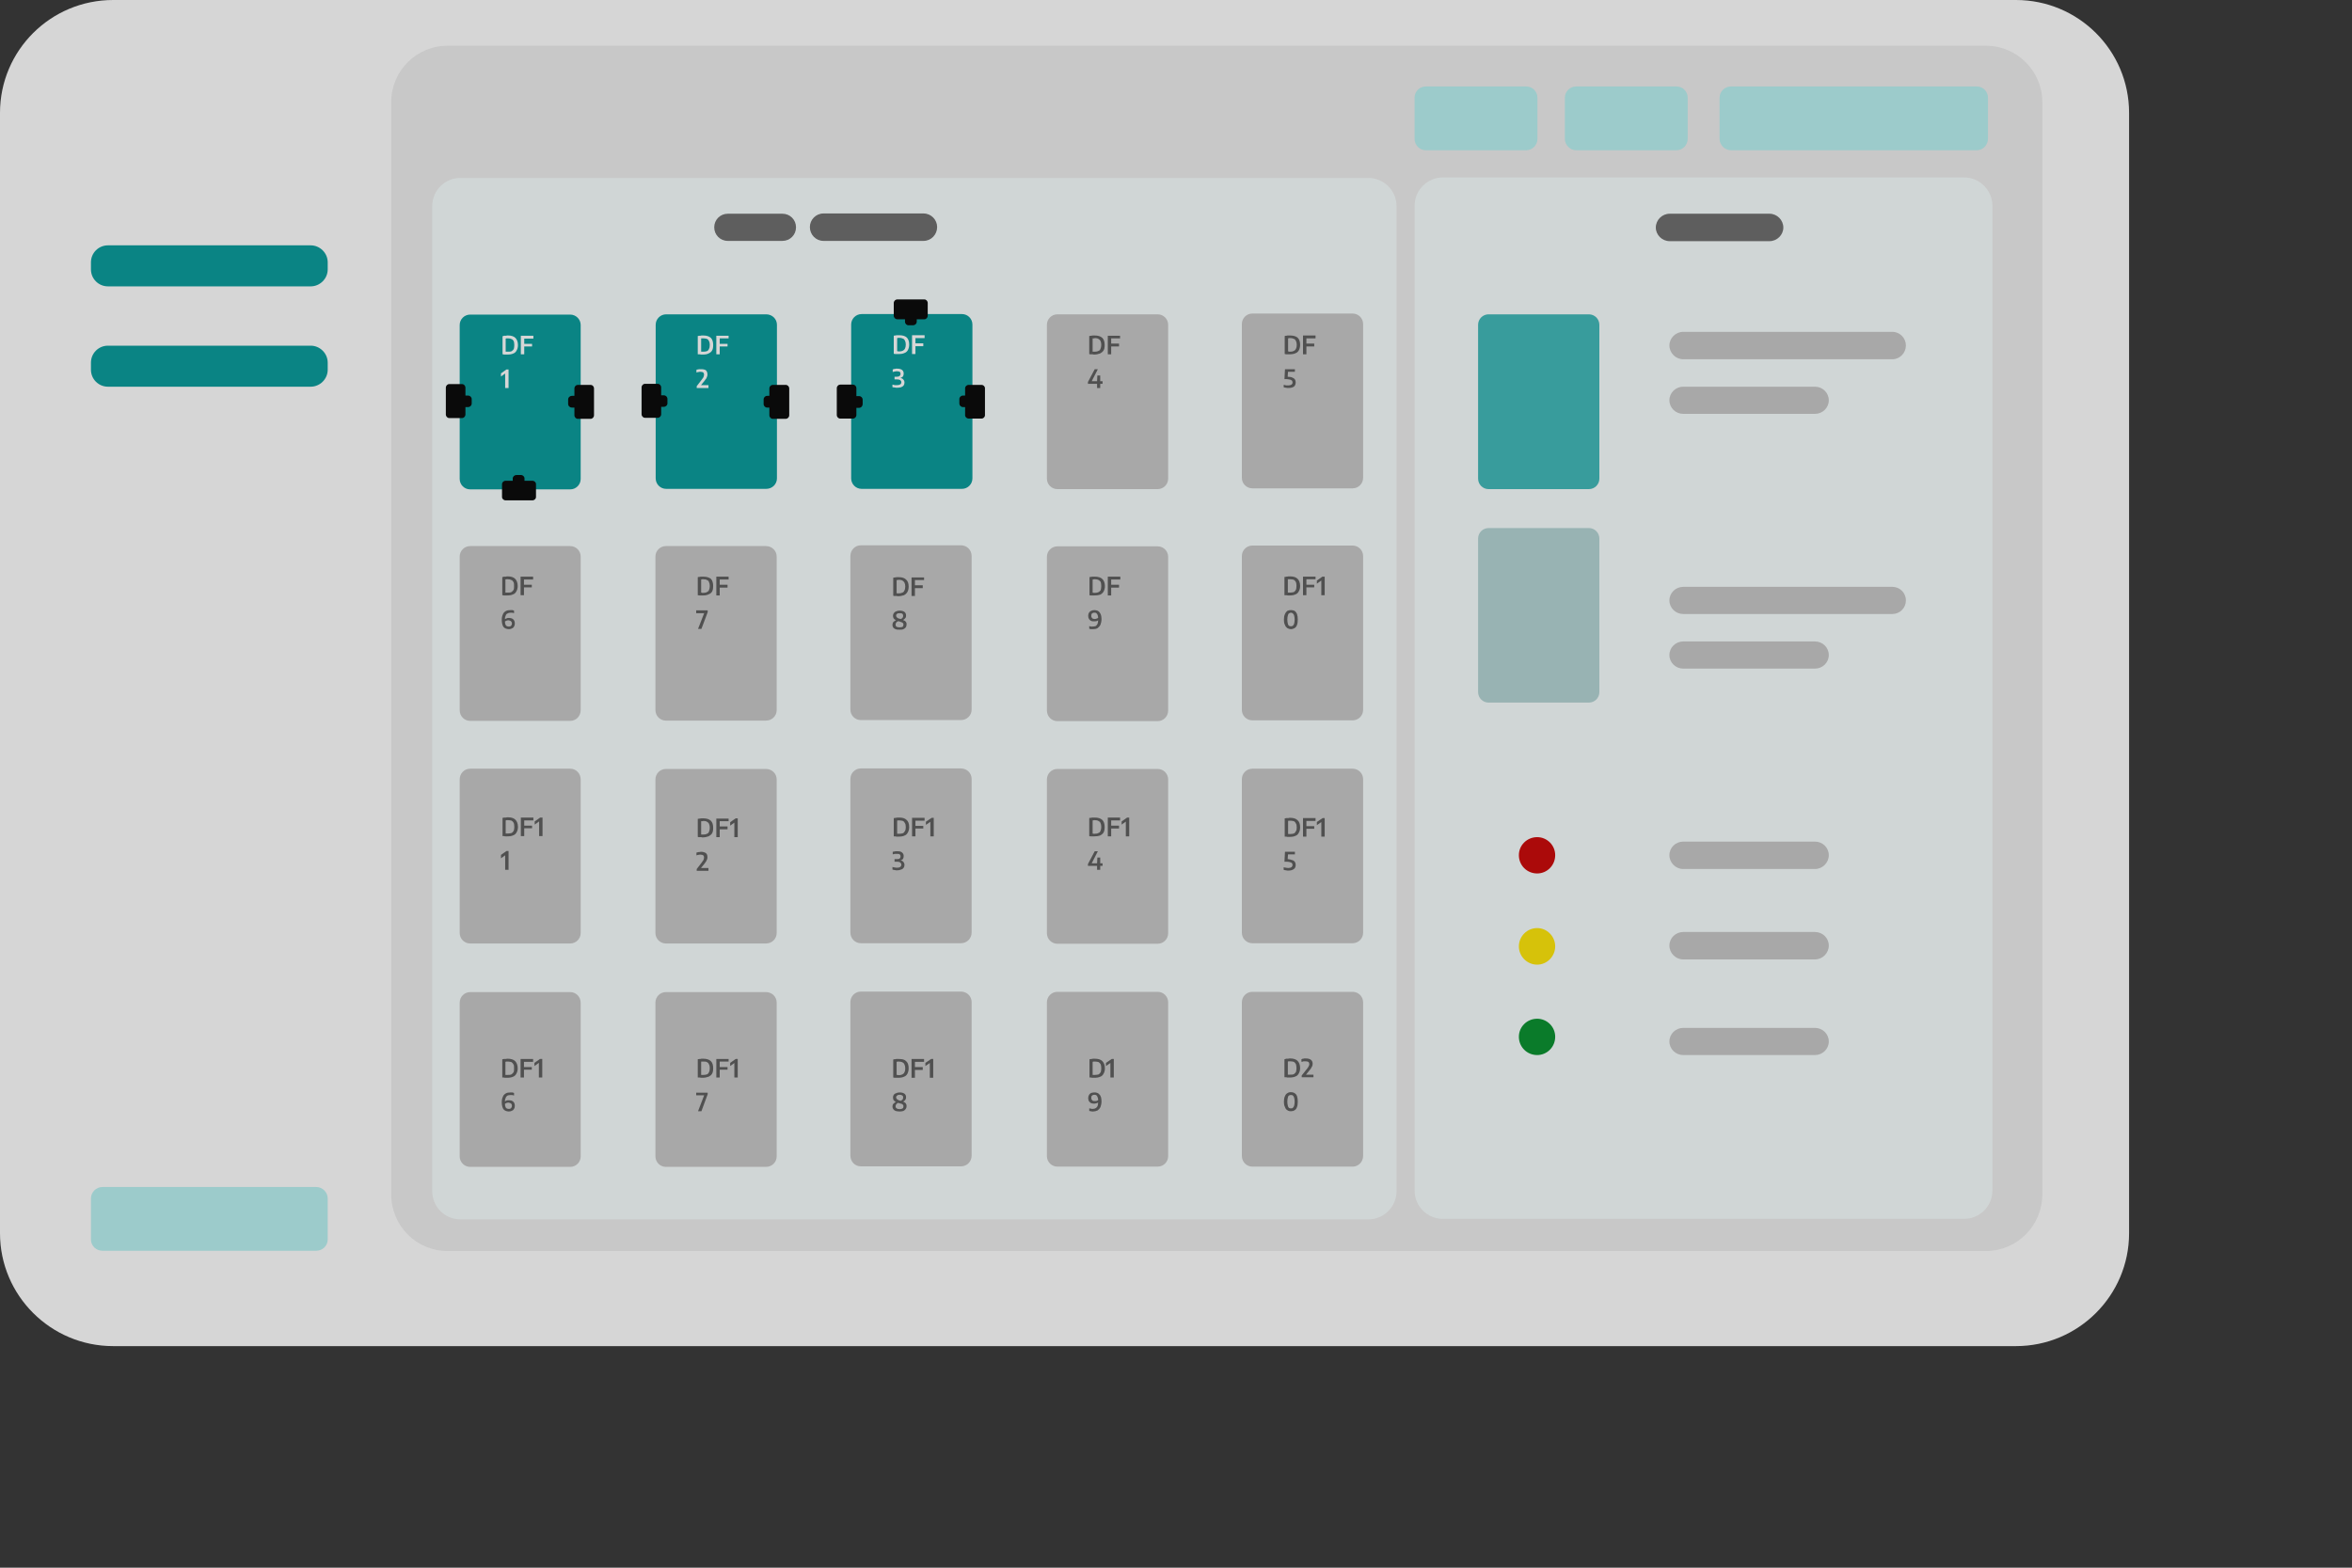 <?xml version="1.0" encoding="utf-8"?>
<svg xmlns="http://www.w3.org/2000/svg" fill="none" height="100%" overflow="visible" preserveAspectRatio="none" style="display: block;" viewBox="0 0 9 6" width="100%">
<rect x="0" y="0" width="9" height="6" fill="#333333" stroke="none"/>
<g id="Group 142406" opacity="0.8">
<g id="Group 142343">
<path d="M0 0.432C0 0.193 0.194 -0 0.433 -0H7.714C7.953 -0 8.147 0.193 8.147 0.432V4.72C8.147 4.958 7.953 5.152 7.714 5.152H0.433C0.194 5.152 0 4.958 0 4.72V0.432Z" fill="white" id="Rectangle 295"/>
<path d="M1.497 0.391C1.497 0.272 1.593 0.175 1.713 0.175H7.599C7.718 0.175 7.815 0.272 7.815 0.391V4.571C7.815 4.691 7.718 4.788 7.599 4.788H1.713C1.593 4.788 1.497 4.691 1.497 4.571V0.391Z" fill="#EDEDED" id="Rectangle 299"/>
<path d="M1.654 0.789C1.654 0.729 1.702 0.681 1.762 0.681H5.236C5.295 0.681 5.344 0.729 5.344 0.789V4.559C5.344 4.619 5.295 4.667 5.236 4.667H1.762C1.702 4.667 1.654 4.619 1.654 4.559V0.789Z" fill="#F8FFFF" id="Rectangle 337"/>
<path d="M5.413 0.787C5.413 0.728 5.462 0.679 5.521 0.679H7.516C7.575 0.679 7.624 0.728 7.624 0.787V4.557C7.624 4.617 7.575 4.665 7.516 4.665H5.521C5.462 4.665 5.413 4.617 5.413 4.557V0.787Z" fill="#F8FFFF" id="Rectangle 338"/>
<path d="M0.348 1.004C0.348 0.968 0.377 0.939 0.413 0.939H1.189C1.224 0.939 1.254 0.968 1.254 1.004V1.031C1.254 1.067 1.224 1.096 1.189 1.096H0.413C0.377 1.096 0.348 1.067 0.348 1.031V1.004Z" fill="#009999" id="Rectangle 296"/>
<path d="M2.733 0.87C2.733 0.841 2.756 0.818 2.785 0.818H2.994C3.023 0.818 3.046 0.841 3.046 0.87C3.046 0.899 3.023 0.922 2.994 0.922H2.785C2.756 0.922 2.733 0.899 2.733 0.87Z" fill="#696969" id="Rectangle 333"/>
<path d="M3.099 0.869C3.099 0.841 3.122 0.817 3.151 0.817H3.534C3.563 0.817 3.586 0.841 3.586 0.869C3.586 0.898 3.563 0.922 3.534 0.922H3.151C3.122 0.922 3.099 0.898 3.099 0.869Z" fill="#696969" id="Rectangle 334"/>
<path d="M6.336 0.871C6.336 0.842 6.36 0.818 6.389 0.818H6.771C6.8 0.818 6.824 0.842 6.824 0.871C6.824 0.899 6.8 0.923 6.771 0.923H6.389C6.36 0.923 6.336 0.899 6.336 0.871Z" fill="#696969" id="Rectangle 340"/>
<path d="M6.58 0.374C6.58 0.35 6.6 0.331 6.624 0.331H7.564C7.588 0.331 7.607 0.35 7.607 0.374V0.531C7.607 0.555 7.588 0.575 7.564 0.575H6.624C6.6 0.575 6.58 0.555 6.58 0.531V0.374Z" fill="#B6F1F1" id="Rectangle 300"/>
<path d="M5.988 0.374C5.988 0.35 6.008 0.331 6.031 0.331H6.415C6.439 0.331 6.458 0.35 6.458 0.374V0.531C6.458 0.555 6.439 0.575 6.415 0.575H6.031C6.008 0.575 5.988 0.555 5.988 0.531V0.374Z" fill="#B6F1F1" id="Rectangle 302"/>
<path d="M0.348 4.587C0.348 4.563 0.368 4.543 0.392 4.543H1.21C1.234 4.543 1.254 4.563 1.254 4.587V4.744C1.254 4.768 1.234 4.787 1.21 4.787H0.392C0.368 4.787 0.348 4.768 0.348 4.744V4.587Z" fill="#B6F1F1" id="Rectangle 309"/>
<path d="M5.413 0.374C5.413 0.35 5.432 0.331 5.456 0.331H5.84C5.864 0.331 5.883 0.35 5.883 0.374V0.532C5.883 0.555 5.864 0.575 5.84 0.575H5.456C5.432 0.575 5.413 0.555 5.413 0.532V0.374Z" fill="#B6F1F1" id="Rectangle 303"/>
<path d="M1.759 1.244C1.759 1.222 1.777 1.204 1.799 1.204H2.182C2.204 1.204 2.222 1.222 2.222 1.244V1.833C2.222 1.855 2.204 1.873 2.182 1.873H1.799C1.777 1.873 1.759 1.855 1.759 1.833V1.244Z" fill="#009999" id="Rectangle 298"/>
<path d="M2.509 1.243C2.509 1.221 2.527 1.203 2.549 1.203H2.932C2.955 1.203 2.973 1.221 2.973 1.243V1.831C2.973 1.853 2.955 1.871 2.932 1.871H2.549C2.527 1.871 2.509 1.853 2.509 1.831V1.243Z" fill="#009999" id="Rectangle 310"/>
<path d="M3.257 1.242C3.257 1.22 3.275 1.202 3.297 1.202H3.681C3.703 1.202 3.721 1.22 3.721 1.242V1.831C3.721 1.853 3.703 1.871 3.681 1.871H3.297C3.275 1.871 3.257 1.853 3.257 1.831V1.242Z" fill="#009999" id="Rectangle 311"/>
<path d="M5.656 1.243C5.656 1.221 5.674 1.203 5.696 1.203H6.08C6.102 1.203 6.12 1.221 6.12 1.243V1.832C6.12 1.854 6.102 1.872 6.08 1.872H5.696C5.674 1.872 5.656 1.854 5.656 1.832V1.243Z" fill="#3AB6B6" id="Rectangle 339"/>
<path d="M5.656 2.061C5.656 2.039 5.674 2.021 5.696 2.021H6.08C6.102 2.021 6.12 2.039 6.12 2.061V2.649C6.12 2.671 6.102 2.689 6.08 2.689H5.696C5.674 2.689 5.656 2.671 5.656 2.649V2.061Z" fill="#B1D3D3" id="Rectangle 341"/>
<path d="M4.006 1.243C4.006 1.221 4.024 1.203 4.046 1.203H4.43C4.452 1.203 4.47 1.221 4.47 1.243V1.832C4.47 1.854 4.452 1.872 4.43 1.872H4.046C4.024 1.872 4.006 1.854 4.006 1.832V1.243Z" fill="#C6C6C6" id="Rectangle 312"/>
<path d="M4.006 2.131C4.006 2.109 4.024 2.091 4.046 2.091H4.43C4.452 2.091 4.47 2.109 4.47 2.131V2.719C4.47 2.742 4.452 2.76 4.43 2.76H4.046C4.024 2.76 4.006 2.742 4.006 2.719V2.131Z" fill="#C6C6C6" id="Rectangle 314"/>
<path d="M4.006 2.983C4.006 2.961 4.024 2.943 4.046 2.943H4.43C4.452 2.943 4.47 2.961 4.47 2.983V3.572C4.47 3.594 4.452 3.612 4.43 3.612H4.046C4.024 3.612 4.006 3.594 4.006 3.572V2.983Z" fill="#C6C6C6" id="Rectangle 319"/>
<path d="M2.508 2.13C2.508 2.108 2.526 2.09 2.548 2.09H2.931C2.954 2.09 2.972 2.108 2.972 2.13V2.718C2.972 2.74 2.954 2.758 2.931 2.758H2.548C2.526 2.758 2.508 2.74 2.508 2.718V2.13Z" fill="#C6C6C6" id="Rectangle 316"/>
<path d="M2.508 2.983C2.508 2.961 2.526 2.943 2.548 2.943H2.931C2.954 2.943 2.972 2.961 2.972 2.983V3.571C2.972 3.593 2.954 3.611 2.931 3.611H2.548C2.526 3.611 2.508 3.593 2.508 3.571V2.983Z" fill="#C6C6C6" id="Rectangle 320"/>
<path d="M1.759 2.13C1.759 2.108 1.777 2.09 1.799 2.09H2.182C2.204 2.09 2.222 2.108 2.222 2.13V2.718C2.222 2.741 2.204 2.759 2.182 2.759H1.799C1.777 2.759 1.759 2.741 1.759 2.718V2.13Z" fill="#C6C6C6" id="Rectangle 318"/>
<path d="M1.759 2.983C1.759 2.96 1.777 2.942 1.799 2.942H2.182C2.204 2.942 2.222 2.96 2.222 2.983V3.571C2.222 3.593 2.204 3.611 2.182 3.611H1.799C1.777 3.611 1.759 3.593 1.759 3.571V2.983Z" fill="#C6C6C6" id="Rectangle 321"/>
<path d="M4.006 3.836C4.006 3.814 4.024 3.796 4.046 3.796H4.43C4.452 3.796 4.47 3.814 4.47 3.836V4.425C4.47 4.447 4.452 4.465 4.43 4.465H4.046C4.024 4.465 4.006 4.447 4.006 4.425V3.836Z" fill="#C6C6C6" id="Rectangle 324"/>
<path d="M4.752 2.128C4.752 2.106 4.77 2.088 4.792 2.088H5.176C5.198 2.088 5.216 2.106 5.216 2.128V2.717C5.216 2.739 5.198 2.757 5.176 2.757H4.792C4.77 2.757 4.752 2.739 4.752 2.717V2.128Z" fill="#C6C6C6" id="Rectangle 315"/>
<path d="M4.752 2.982C4.752 2.96 4.77 2.942 4.792 2.942H5.176C5.198 2.942 5.216 2.96 5.216 2.982V3.57C5.216 3.592 5.198 3.61 5.176 3.61H4.792C4.77 3.61 4.752 3.592 4.752 3.57V2.982Z" fill="#C6C6C6" id="Rectangle 322"/>
<path d="M3.254 2.128C3.254 2.105 3.272 2.087 3.294 2.087H3.677C3.7 2.087 3.718 2.105 3.718 2.128V2.716C3.718 2.738 3.7 2.756 3.677 2.756H3.294C3.272 2.756 3.254 2.738 3.254 2.716V2.128Z" fill="#C6C6C6" id="Rectangle 317"/>
<path d="M3.254 2.981C3.254 2.959 3.272 2.941 3.294 2.941H3.677C3.7 2.941 3.718 2.959 3.718 2.981V3.569C3.718 3.592 3.7 3.61 3.677 3.61H3.294C3.272 3.61 3.254 3.592 3.254 3.569V2.981Z" fill="#C6C6C6" id="Rectangle 323"/>
<path d="M2.508 3.837C2.508 3.815 2.526 3.797 2.548 3.797H2.931C2.954 3.797 2.972 3.815 2.972 3.837V4.426C2.972 4.448 2.954 4.466 2.931 4.466H2.548C2.526 4.466 2.508 4.448 2.508 4.426V3.837Z" fill="#C6C6C6" id="Rectangle 326"/>
<path d="M1.759 3.838C1.759 3.815 1.777 3.797 1.799 3.797H2.182C2.204 3.797 2.222 3.815 2.222 3.838V4.426C2.222 4.448 2.204 4.466 2.182 4.466H1.799C1.777 4.466 1.759 4.448 1.759 4.426V3.838Z" fill="#C6C6C6" id="Rectangle 328"/>
<path d="M4.752 1.24C4.752 1.218 4.77 1.2 4.792 1.2H5.176C5.198 1.2 5.216 1.218 5.216 1.24V1.829C5.216 1.851 5.198 1.869 5.176 1.869H4.792C4.77 1.869 4.752 1.851 4.752 1.829V1.24Z" fill="#C6C6C6" id="Rectangle 313"/>
<path d="M4.752 3.836C4.752 3.814 4.77 3.796 4.792 3.796H5.176C5.198 3.796 5.216 3.814 5.216 3.836V4.424C5.216 4.447 5.198 4.465 5.176 4.465H4.792C4.77 4.465 4.752 4.447 4.752 4.424V3.836Z" fill="#C6C6C6" id="Rectangle 330"/>
<path d="M3.254 3.835C3.254 3.813 3.272 3.795 3.294 3.795H3.677C3.7 3.795 3.718 3.813 3.718 3.835V4.423C3.718 4.446 3.7 4.464 3.677 4.464H3.294C3.272 4.464 3.254 4.446 3.254 4.423V3.835Z" fill="#C6C6C6" id="Rectangle 332"/>
<path d="M0.348 1.388C0.348 1.352 0.377 1.323 0.413 1.323H1.189C1.224 1.323 1.254 1.352 1.254 1.388V1.415C1.254 1.451 1.224 1.48 1.189 1.48H0.413C0.377 1.48 0.348 1.451 0.348 1.415V1.388Z" fill="#009999" id="Rectangle 297"/>
<path d="M6.388 1.322C6.388 1.294 6.412 1.27 6.441 1.27H7.241C7.27 1.27 7.293 1.294 7.293 1.322C7.293 1.351 7.27 1.375 7.241 1.375H6.441C6.412 1.375 6.388 1.351 6.388 1.322Z" fill="#C6C6C6" id="Rectangle 336"/>
<path d="M6.388 1.532C6.388 1.503 6.412 1.48 6.441 1.48H6.945C6.974 1.48 6.998 1.503 6.998 1.532C6.998 1.561 6.974 1.584 6.945 1.584H6.441C6.412 1.584 6.388 1.561 6.388 1.532Z" fill="#C6C6C6" id="Rectangle 343"/>
<path d="M6.388 2.507C6.388 2.478 6.412 2.455 6.441 2.455H6.945C6.974 2.455 6.998 2.478 6.998 2.507C6.998 2.536 6.974 2.559 6.945 2.559H6.441C6.412 2.559 6.388 2.536 6.388 2.507Z" fill="#C6C6C6" id="Rectangle 344"/>
<path d="M6.388 3.273C6.388 3.244 6.412 3.221 6.441 3.221H6.945C6.974 3.221 6.998 3.244 6.998 3.273C6.998 3.302 6.974 3.326 6.945 3.326H6.441C6.412 3.326 6.388 3.302 6.388 3.273Z" fill="#C6C6C6" id="Rectangle 345"/>
<path d="M6.388 3.619C6.388 3.59 6.412 3.567 6.441 3.567H6.945C6.974 3.567 6.998 3.59 6.998 3.619C6.998 3.648 6.974 3.672 6.945 3.672H6.441C6.412 3.672 6.388 3.648 6.388 3.619Z" fill="#C6C6C6" id="Rectangle 346"/>
<path d="M6.388 3.986C6.388 3.957 6.412 3.934 6.441 3.934H6.945C6.974 3.934 6.998 3.957 6.998 3.986C6.998 4.015 6.974 4.038 6.945 4.038H6.441C6.412 4.038 6.388 4.015 6.388 3.986Z" fill="#C6C6C6" id="Rectangle 347"/>
<path d="M6.388 2.298C6.388 2.269 6.412 2.246 6.441 2.246H7.241C7.27 2.246 7.293 2.269 7.293 2.298C7.293 2.327 7.27 2.35 7.241 2.35H6.441C6.412 2.35 6.388 2.327 6.388 2.298Z" fill="#C6C6C6" id="Rectangle 342"/>
<g id="Group 142339">
<path d="M3.42 1.16C3.42 1.152 3.426 1.146 3.434 1.146H3.537C3.544 1.146 3.55 1.152 3.55 1.16V1.208C3.55 1.216 3.544 1.222 3.537 1.222H3.434C3.426 1.222 3.42 1.216 3.42 1.208V1.16Z" fill="black" id="Rectangle 308"/>
<path d="M3.463 1.214C3.463 1.207 3.469 1.2 3.477 1.2H3.494C3.501 1.2 3.508 1.207 3.508 1.214V1.231C3.508 1.239 3.501 1.245 3.494 1.245H3.477C3.469 1.245 3.463 1.239 3.463 1.231V1.214Z" fill="black" id="Rectangle 312_2"/>
</g>
<g id="Group 142332">
<path d="M2.051 1.902C2.051 1.909 2.045 1.915 2.037 1.915L1.935 1.915C1.927 1.915 1.921 1.909 1.921 1.902L1.921 1.853C1.921 1.846 1.927 1.84 1.935 1.84L2.037 1.84C2.045 1.84 2.051 1.846 2.051 1.853L2.051 1.902Z" fill="black" id="Rectangle 308_2"/>
<path d="M2.007 1.848C2.007 1.856 2.001 1.862 1.993 1.862L1.976 1.862C1.969 1.862 1.962 1.856 1.962 1.848L1.962 1.831C1.962 1.824 1.969 1.818 1.976 1.818L1.993 1.818C2.001 1.818 2.007 1.824 2.007 1.831L2.007 1.848Z" fill="black" id="Rectangle 312_3"/>
</g>
<g id="Group 142333">
<path d="M2.26 1.473C2.267 1.473 2.273 1.479 2.273 1.487L2.273 1.589C2.273 1.597 2.267 1.603 2.26 1.603H2.211C2.204 1.603 2.198 1.597 2.198 1.589L2.198 1.487C2.198 1.479 2.204 1.473 2.211 1.473H2.26Z" fill="black" id="Rectangle 308_3"/>
<path d="M2.205 1.515C2.213 1.515 2.219 1.521 2.219 1.529L2.219 1.546C2.219 1.554 2.213 1.56 2.205 1.56H2.188C2.181 1.56 2.174 1.554 2.174 1.546L2.174 1.529C2.174 1.521 2.181 1.515 2.188 1.515H2.205Z" fill="black" id="Rectangle 312_4"/>
</g>
<g id="Group 142337">
<path d="M3.006 1.473C3.014 1.473 3.02 1.479 3.02 1.487L3.02 1.589C3.02 1.597 3.014 1.603 3.006 1.603H2.957C2.95 1.603 2.944 1.597 2.944 1.589L2.944 1.487C2.944 1.479 2.95 1.473 2.957 1.473H3.006Z" fill="black" id="Rectangle 308_4"/>
<path d="M2.953 1.515C2.96 1.515 2.967 1.521 2.967 1.529L2.967 1.546C2.967 1.554 2.96 1.56 2.953 1.56H2.936C2.928 1.56 2.922 1.554 2.922 1.546L2.922 1.529C2.922 1.521 2.928 1.515 2.936 1.515H2.953Z" fill="black" id="Rectangle 312_5"/>
</g>
<g id="Group 142341">
<path d="M3.756 1.473C3.763 1.473 3.769 1.479 3.769 1.486L3.769 1.589C3.769 1.596 3.763 1.602 3.756 1.602H3.707C3.699 1.602 3.693 1.596 3.693 1.589L3.693 1.486C3.693 1.479 3.699 1.473 3.707 1.473H3.756Z" fill="black" id="Rectangle 308_5"/>
<path d="M3.702 1.514C3.71 1.514 3.716 1.52 3.716 1.527L3.716 1.544C3.716 1.552 3.71 1.558 3.702 1.558H3.685C3.677 1.558 3.671 1.552 3.671 1.544L3.671 1.527C3.671 1.52 3.677 1.514 3.685 1.514H3.702Z" fill="black" id="Rectangle 312_6"/>
</g>
<g id="Group 142334">
<path d="M1.719 1.6C1.712 1.6 1.706 1.594 1.706 1.586L1.706 1.484C1.706 1.476 1.712 1.47 1.719 1.47H1.768C1.775 1.47 1.781 1.476 1.781 1.484L1.781 1.586C1.781 1.594 1.775 1.6 1.768 1.6H1.719Z" fill="black" id="Rectangle 308_6"/>
<path d="M1.774 1.558C1.766 1.558 1.76 1.552 1.76 1.544L1.76 1.528C1.76 1.52 1.766 1.514 1.774 1.514H1.791C1.799 1.514 1.805 1.52 1.805 1.528L1.805 1.544C1.805 1.552 1.799 1.558 1.791 1.558H1.774Z" fill="black" id="Rectangle 312_7"/>
</g>
<g id="Group 142338">
<path d="M2.468 1.599C2.461 1.599 2.455 1.593 2.455 1.585L2.455 1.483C2.455 1.475 2.461 1.469 2.468 1.469H2.517C2.524 1.469 2.53 1.475 2.53 1.483L2.53 1.585C2.53 1.593 2.524 1.599 2.517 1.599H2.468Z" fill="black" id="Rectangle 308_7"/>
<path d="M2.523 1.557C2.516 1.557 2.51 1.551 2.51 1.544L2.51 1.527C2.51 1.519 2.516 1.513 2.523 1.513H2.54C2.548 1.513 2.554 1.519 2.554 1.527L2.554 1.544C2.554 1.551 2.548 1.557 2.54 1.557H2.523Z" fill="black" id="Rectangle 312_8"/>
</g>
<g id="Group 142342">
<path d="M3.215 1.602C3.208 1.602 3.202 1.596 3.202 1.588L3.202 1.486C3.202 1.478 3.208 1.472 3.215 1.472H3.264C3.271 1.472 3.277 1.478 3.277 1.486L3.277 1.588C3.277 1.596 3.271 1.602 3.264 1.602H3.215Z" fill="black" id="Rectangle 308_8"/>
<path d="M3.27 1.561C3.262 1.561 3.256 1.554 3.256 1.547L3.256 1.53C3.256 1.522 3.262 1.516 3.27 1.516H3.287C3.295 1.516 3.301 1.522 3.301 1.53L3.301 1.547C3.301 1.554 3.295 1.561 3.287 1.561H3.27Z" fill="black" id="Rectangle 312_9"/>
</g>
<g id="DF1">
<path d="M1.941 1.357C1.939 1.357 1.937 1.357 1.935 1.357C1.933 1.357 1.931 1.357 1.929 1.357C1.927 1.356 1.925 1.356 1.923 1.356V1.287C1.925 1.286 1.927 1.286 1.929 1.285C1.932 1.285 1.934 1.285 1.936 1.285C1.939 1.284 1.941 1.284 1.944 1.284C1.956 1.284 1.966 1.287 1.972 1.293C1.978 1.299 1.982 1.308 1.982 1.321C1.982 1.329 1.98 1.336 1.977 1.341C1.974 1.347 1.97 1.351 1.964 1.353C1.958 1.356 1.95 1.357 1.941 1.357ZM1.944 1.346C1.95 1.346 1.954 1.346 1.958 1.344C1.961 1.342 1.964 1.339 1.966 1.336C1.967 1.332 1.968 1.327 1.968 1.321C1.968 1.315 1.967 1.31 1.966 1.306C1.964 1.302 1.961 1.299 1.958 1.298C1.954 1.296 1.95 1.295 1.944 1.295C1.943 1.295 1.942 1.295 1.94 1.295C1.938 1.295 1.937 1.295 1.935 1.296V1.346C1.937 1.346 1.938 1.346 1.94 1.346C1.941 1.346 1.943 1.346 1.944 1.346Z" fill="white"/>
<path d="M1.993 1.356V1.285H2.041V1.296H2.006V1.356H1.993ZM2.001 1.326V1.316H2.036V1.326H2.001Z" fill="white"/>
<path d="M1.933 1.485V1.422L1.938 1.426L1.917 1.441V1.429L1.938 1.414H1.946V1.485H1.933Z" fill="white"/>
</g>
<g id="DF6">
<path d="M1.94 2.279C1.938 2.279 1.936 2.279 1.934 2.279C1.932 2.279 1.93 2.279 1.928 2.279C1.926 2.278 1.924 2.278 1.922 2.278V2.209C1.924 2.208 1.926 2.208 1.928 2.207C1.931 2.207 1.933 2.207 1.936 2.207C1.938 2.206 1.94 2.206 1.943 2.206C1.955 2.206 1.965 2.209 1.971 2.215C1.977 2.221 1.981 2.23 1.981 2.243C1.981 2.251 1.979 2.258 1.976 2.263C1.973 2.269 1.969 2.273 1.963 2.275C1.957 2.278 1.949 2.279 1.94 2.279ZM1.943 2.268C1.949 2.268 1.953 2.268 1.957 2.266C1.96 2.264 1.963 2.261 1.965 2.258C1.967 2.254 1.967 2.249 1.967 2.243C1.967 2.237 1.967 2.232 1.965 2.228C1.963 2.224 1.96 2.221 1.957 2.22C1.953 2.218 1.949 2.217 1.944 2.217C1.942 2.217 1.941 2.217 1.939 2.217C1.937 2.217 1.936 2.217 1.934 2.218V2.268C1.936 2.268 1.937 2.268 1.939 2.268C1.94 2.268 1.942 2.268 1.943 2.268Z" fill="#585858"/>
<path d="M1.992 2.278V2.207H2.04V2.218H2.005V2.278H1.992ZM2 2.248V2.238H2.035V2.248H2Z" fill="#585858"/>
<path d="M1.947 2.408C1.943 2.408 1.939 2.407 1.936 2.406C1.933 2.405 1.93 2.403 1.927 2.4C1.925 2.397 1.923 2.394 1.922 2.389C1.921 2.385 1.92 2.38 1.92 2.374C1.92 2.365 1.921 2.358 1.924 2.352C1.926 2.346 1.93 2.342 1.935 2.339C1.94 2.336 1.946 2.335 1.953 2.335C1.955 2.335 1.958 2.335 1.96 2.335C1.963 2.336 1.965 2.336 1.967 2.337V2.347C1.965 2.346 1.963 2.346 1.96 2.345C1.958 2.345 1.956 2.345 1.953 2.345C1.949 2.345 1.945 2.346 1.942 2.348C1.939 2.349 1.936 2.352 1.935 2.356C1.933 2.36 1.932 2.364 1.932 2.37V2.376C1.932 2.38 1.933 2.384 1.933 2.387C1.934 2.39 1.935 2.392 1.936 2.394C1.938 2.395 1.939 2.397 1.941 2.397C1.943 2.398 1.945 2.398 1.947 2.398C1.949 2.398 1.951 2.398 1.953 2.397C1.955 2.396 1.956 2.395 1.957 2.393C1.958 2.392 1.959 2.389 1.959 2.386C1.959 2.384 1.958 2.381 1.957 2.38C1.956 2.378 1.954 2.376 1.952 2.376C1.95 2.375 1.948 2.374 1.945 2.374C1.944 2.374 1.942 2.374 1.94 2.375C1.938 2.375 1.936 2.376 1.935 2.377C1.933 2.378 1.932 2.379 1.93 2.381V2.371C1.932 2.369 1.935 2.368 1.938 2.367C1.941 2.365 1.944 2.365 1.948 2.365C1.952 2.365 1.956 2.366 1.959 2.367C1.963 2.369 1.965 2.371 1.967 2.374C1.969 2.377 1.97 2.381 1.97 2.386C1.97 2.391 1.969 2.395 1.967 2.398C1.965 2.401 1.963 2.404 1.959 2.405C1.956 2.407 1.951 2.408 1.947 2.408Z" fill="#585858"/>
</g>
<g id="DF11">
<path d="M1.941 3.201C1.939 3.201 1.937 3.201 1.935 3.201C1.933 3.201 1.931 3.201 1.929 3.2C1.927 3.2 1.925 3.2 1.923 3.2V3.13C1.925 3.13 1.927 3.13 1.929 3.129C1.932 3.129 1.934 3.129 1.936 3.129C1.939 3.128 1.941 3.128 1.944 3.128C1.956 3.128 1.966 3.131 1.972 3.137C1.978 3.143 1.982 3.152 1.982 3.165C1.982 3.173 1.98 3.18 1.977 3.185C1.974 3.191 1.97 3.195 1.964 3.197C1.958 3.2 1.95 3.201 1.941 3.201ZM1.944 3.19C1.95 3.19 1.954 3.189 1.958 3.188C1.961 3.186 1.964 3.183 1.966 3.179C1.967 3.176 1.968 3.171 1.968 3.165C1.968 3.158 1.967 3.153 1.966 3.15C1.964 3.146 1.961 3.143 1.958 3.141C1.954 3.14 1.95 3.139 1.944 3.139C1.943 3.139 1.942 3.139 1.94 3.139C1.938 3.139 1.937 3.139 1.935 3.14V3.19C1.937 3.19 1.938 3.19 1.94 3.19C1.941 3.19 1.943 3.19 1.944 3.19Z" fill="#585858"/>
<path d="M1.993 3.2V3.129H2.041V3.14H2.006V3.2H1.993ZM2.001 3.17V3.16H2.036V3.17H2.001Z" fill="#585858"/>
<path d="M2.063 3.2V3.137L2.067 3.141L2.046 3.156V3.144L2.067 3.129H2.076V3.2H2.063Z" fill="#585858"/>
<path d="M1.933 3.329V3.266L1.938 3.27L1.917 3.285V3.272L1.938 3.257H1.946V3.329H1.933Z" fill="#585858"/>
</g>
<g id="DF16">
<path d="M1.94 4.125C1.938 4.125 1.936 4.125 1.934 4.125C1.932 4.125 1.93 4.125 1.928 4.124C1.926 4.124 1.924 4.124 1.922 4.124V4.054C1.924 4.054 1.926 4.054 1.928 4.053C1.931 4.053 1.933 4.053 1.936 4.053C1.938 4.052 1.94 4.052 1.943 4.052C1.955 4.052 1.965 4.055 1.971 4.061C1.977 4.067 1.981 4.076 1.981 4.089C1.981 4.097 1.979 4.104 1.976 4.109C1.973 4.115 1.969 4.119 1.963 4.121C1.957 4.124 1.949 4.125 1.94 4.125ZM1.943 4.114C1.949 4.114 1.953 4.114 1.957 4.112C1.96 4.11 1.963 4.107 1.965 4.104C1.967 4.1 1.967 4.095 1.967 4.089C1.967 4.082 1.967 4.078 1.965 4.074C1.963 4.07 1.96 4.067 1.957 4.065C1.953 4.064 1.949 4.063 1.944 4.063C1.942 4.063 1.941 4.063 1.939 4.063C1.937 4.063 1.936 4.063 1.934 4.064V4.114C1.936 4.114 1.937 4.114 1.939 4.114C1.94 4.114 1.942 4.114 1.943 4.114Z" fill="#585858"/>
<path d="M1.992 4.124V4.053H2.04V4.064H2.005V4.124H1.992ZM2 4.094V4.084H2.035V4.094H2Z" fill="#585858"/>
<path d="M2.062 4.124V4.061L2.066 4.065L2.045 4.08V4.068L2.066 4.053H2.075V4.124H2.062Z" fill="#585858"/>
<path d="M1.947 4.254C1.943 4.254 1.939 4.253 1.936 4.252C1.933 4.251 1.93 4.249 1.927 4.246C1.925 4.243 1.923 4.24 1.922 4.235C1.921 4.231 1.92 4.226 1.92 4.22C1.92 4.211 1.921 4.204 1.924 4.198C1.926 4.192 1.93 4.188 1.935 4.185C1.94 4.182 1.946 4.181 1.953 4.181C1.955 4.181 1.958 4.181 1.96 4.181C1.963 4.182 1.965 4.182 1.967 4.183V4.193C1.965 4.192 1.963 4.192 1.96 4.191C1.958 4.191 1.956 4.191 1.953 4.191C1.949 4.191 1.945 4.192 1.942 4.193C1.939 4.195 1.936 4.198 1.935 4.202C1.933 4.206 1.932 4.21 1.932 4.216V4.221C1.932 4.226 1.933 4.23 1.933 4.233C1.934 4.236 1.935 4.238 1.936 4.24C1.938 4.241 1.939 4.243 1.941 4.243C1.943 4.244 1.945 4.244 1.947 4.244C1.949 4.244 1.951 4.244 1.953 4.243C1.955 4.242 1.956 4.241 1.957 4.239C1.958 4.237 1.959 4.235 1.959 4.232C1.959 4.23 1.958 4.227 1.957 4.225C1.956 4.224 1.954 4.222 1.952 4.222C1.95 4.221 1.948 4.22 1.945 4.22C1.944 4.22 1.942 4.22 1.94 4.221C1.938 4.221 1.936 4.222 1.935 4.223C1.933 4.224 1.932 4.225 1.93 4.226V4.217C1.932 4.215 1.935 4.214 1.938 4.212C1.941 4.211 1.944 4.211 1.948 4.211C1.952 4.211 1.956 4.212 1.959 4.213C1.963 4.215 1.965 4.217 1.967 4.22C1.969 4.223 1.97 4.227 1.97 4.232C1.97 4.237 1.969 4.241 1.967 4.244C1.965 4.247 1.963 4.25 1.959 4.251C1.956 4.253 1.951 4.254 1.947 4.254Z" fill="#585858"/>
</g>
<g id="DF2">
<path d="M2.689 1.357C2.687 1.357 2.685 1.357 2.683 1.357C2.681 1.357 2.679 1.356 2.677 1.356C2.674 1.356 2.672 1.356 2.67 1.356V1.286C2.672 1.286 2.675 1.285 2.677 1.285C2.679 1.285 2.682 1.285 2.684 1.284C2.687 1.284 2.689 1.284 2.691 1.284C2.704 1.284 2.713 1.287 2.72 1.293C2.726 1.299 2.729 1.308 2.729 1.32C2.729 1.329 2.728 1.336 2.725 1.341C2.722 1.347 2.717 1.35 2.711 1.353C2.705 1.356 2.698 1.357 2.689 1.357ZM2.692 1.346C2.697 1.346 2.702 1.345 2.705 1.344C2.709 1.342 2.712 1.339 2.713 1.335C2.715 1.332 2.716 1.327 2.716 1.32C2.716 1.314 2.715 1.309 2.713 1.306C2.712 1.302 2.709 1.299 2.705 1.297C2.702 1.296 2.697 1.295 2.692 1.295C2.691 1.295 2.689 1.295 2.688 1.295C2.686 1.295 2.685 1.295 2.683 1.295V1.346C2.684 1.346 2.686 1.346 2.687 1.346C2.689 1.346 2.69 1.346 2.692 1.346Z" fill="white"/>
<path d="M2.741 1.356V1.285H2.788V1.295H2.754V1.356H2.741ZM2.749 1.326V1.316H2.784V1.326H2.749Z" fill="white"/>
<path d="M2.666 1.485V1.478L2.686 1.452C2.688 1.45 2.689 1.447 2.691 1.445C2.692 1.443 2.693 1.441 2.693 1.439C2.694 1.437 2.694 1.436 2.694 1.434C2.694 1.43 2.693 1.427 2.691 1.426C2.689 1.424 2.685 1.423 2.68 1.423C2.678 1.423 2.675 1.423 2.672 1.424C2.67 1.424 2.667 1.425 2.665 1.426V1.415C2.666 1.415 2.668 1.414 2.67 1.414C2.672 1.414 2.674 1.413 2.676 1.413C2.678 1.413 2.68 1.413 2.682 1.413C2.69 1.413 2.696 1.414 2.701 1.417C2.705 1.421 2.707 1.426 2.707 1.433C2.707 1.435 2.707 1.438 2.706 1.44C2.705 1.442 2.704 1.445 2.703 1.448C2.701 1.45 2.699 1.453 2.697 1.456L2.68 1.477L2.679 1.474H2.711V1.485H2.666Z" fill="white"/>
</g>
<g id="DF7">
<path d="M2.689 2.279C2.687 2.279 2.685 2.279 2.683 2.279C2.681 2.279 2.679 2.279 2.677 2.279C2.675 2.279 2.672 2.278 2.67 2.278V2.209C2.672 2.208 2.675 2.208 2.677 2.208C2.679 2.207 2.682 2.207 2.684 2.207C2.687 2.207 2.689 2.207 2.691 2.207C2.704 2.207 2.713 2.21 2.72 2.215C2.726 2.221 2.729 2.231 2.729 2.243C2.729 2.251 2.728 2.258 2.725 2.264C2.722 2.269 2.717 2.273 2.711 2.275C2.705 2.278 2.698 2.279 2.689 2.279ZM2.692 2.269C2.697 2.269 2.702 2.268 2.705 2.266C2.709 2.264 2.712 2.262 2.713 2.258C2.715 2.254 2.716 2.249 2.716 2.243C2.716 2.237 2.715 2.232 2.713 2.228C2.712 2.224 2.709 2.221 2.705 2.22C2.702 2.218 2.698 2.217 2.692 2.217C2.691 2.217 2.689 2.217 2.688 2.217C2.686 2.217 2.685 2.218 2.683 2.218V2.268C2.685 2.268 2.686 2.268 2.687 2.269C2.689 2.269 2.69 2.269 2.692 2.269Z" fill="#585858"/>
<path d="M2.741 2.279V2.207H2.788V2.218H2.754V2.279H2.741ZM2.749 2.249V2.238H2.784V2.249H2.749Z" fill="#585858"/>
<path d="M2.671 2.407L2.696 2.343L2.7 2.347H2.664V2.336H2.708V2.343L2.684 2.407H2.671Z" fill="#585858"/>
</g>
<g id="DF12">
<path d="M2.689 3.205C2.687 3.205 2.685 3.205 2.683 3.204C2.681 3.204 2.679 3.204 2.677 3.204C2.674 3.204 2.672 3.204 2.67 3.203V3.134C2.672 3.134 2.675 3.133 2.677 3.133C2.679 3.133 2.682 3.132 2.684 3.132C2.687 3.132 2.689 3.132 2.691 3.132C2.704 3.132 2.713 3.135 2.72 3.141C2.726 3.147 2.729 3.156 2.729 3.168C2.729 3.177 2.728 3.184 2.725 3.189C2.722 3.194 2.717 3.198 2.711 3.201C2.705 3.203 2.698 3.205 2.689 3.205ZM2.692 3.194C2.697 3.194 2.702 3.193 2.705 3.191C2.709 3.19 2.712 3.187 2.713 3.183C2.715 3.179 2.716 3.174 2.716 3.168C2.716 3.162 2.715 3.157 2.713 3.153C2.712 3.15 2.709 3.147 2.705 3.145C2.702 3.143 2.697 3.142 2.692 3.142C2.691 3.142 2.689 3.143 2.688 3.143C2.686 3.143 2.685 3.143 2.683 3.143V3.194C2.684 3.194 2.686 3.194 2.687 3.194C2.689 3.194 2.69 3.194 2.692 3.194Z" fill="#585858"/>
<path d="M2.741 3.204V3.133H2.788V3.143H2.754V3.204H2.741ZM2.749 3.174V3.163H2.784V3.174H2.749Z" fill="#585858"/>
<path d="M2.81 3.204V3.141L2.815 3.145L2.794 3.16V3.147L2.815 3.132H2.823V3.204H2.81Z" fill="#585858"/>
<path d="M2.666 3.333V3.326L2.686 3.3C2.688 3.297 2.689 3.295 2.691 3.293C2.692 3.291 2.693 3.289 2.693 3.287C2.694 3.285 2.694 3.283 2.694 3.282C2.694 3.278 2.693 3.275 2.691 3.274C2.689 3.272 2.685 3.271 2.68 3.271C2.678 3.271 2.675 3.271 2.672 3.272C2.67 3.272 2.667 3.273 2.665 3.274V3.263C2.666 3.263 2.668 3.262 2.67 3.262C2.672 3.261 2.674 3.261 2.676 3.261C2.678 3.261 2.68 3.26 2.682 3.26C2.69 3.26 2.696 3.262 2.701 3.265C2.705 3.268 2.707 3.273 2.707 3.28C2.707 3.283 2.707 3.285 2.706 3.288C2.705 3.29 2.704 3.293 2.703 3.295C2.701 3.298 2.699 3.301 2.697 3.304L2.68 3.325L2.679 3.322H2.711V3.333H2.666Z" fill="#585858"/>
</g>
<g id="DF17">
<path d="M2.689 4.125C2.687 4.125 2.685 4.125 2.683 4.125C2.681 4.125 2.679 4.124 2.677 4.124C2.675 4.124 2.672 4.124 2.67 4.124V4.054C2.672 4.054 2.675 4.053 2.677 4.053C2.679 4.053 2.682 4.053 2.684 4.052C2.687 4.052 2.689 4.052 2.691 4.052C2.704 4.052 2.713 4.055 2.72 4.061C2.726 4.067 2.729 4.076 2.729 4.088C2.729 4.097 2.728 4.104 2.725 4.109C2.722 4.115 2.717 4.118 2.711 4.121C2.705 4.123 2.698 4.125 2.689 4.125ZM2.692 4.114C2.697 4.114 2.702 4.113 2.705 4.112C2.709 4.11 2.712 4.107 2.713 4.103C2.715 4.1 2.716 4.095 2.716 4.088C2.716 4.082 2.715 4.077 2.713 4.074C2.712 4.07 2.709 4.067 2.705 4.065C2.702 4.063 2.698 4.063 2.692 4.063C2.691 4.063 2.689 4.063 2.688 4.063C2.686 4.063 2.685 4.063 2.683 4.063V4.114C2.685 4.114 2.686 4.114 2.687 4.114C2.689 4.114 2.69 4.114 2.692 4.114Z" fill="#585858"/>
<path d="M2.741 4.124V4.053H2.788V4.063H2.754V4.124H2.741ZM2.749 4.094V4.084H2.784V4.094H2.749Z" fill="#585858"/>
<path d="M2.81 4.124V4.061L2.815 4.065L2.794 4.08V4.068L2.815 4.053H2.823V4.124H2.81Z" fill="#585858"/>
<path d="M2.671 4.253L2.696 4.188L2.7 4.192H2.664V4.182H2.708V4.188L2.684 4.253H2.671Z" fill="#585858"/>
</g>
<g id="DF3">
<path d="M3.438 1.355C3.436 1.355 3.434 1.355 3.432 1.355C3.43 1.355 3.428 1.355 3.426 1.355C3.424 1.355 3.422 1.354 3.42 1.354V1.285C3.422 1.284 3.424 1.284 3.427 1.284C3.429 1.283 3.431 1.283 3.434 1.283C3.436 1.283 3.439 1.283 3.441 1.283C3.454 1.283 3.463 1.286 3.469 1.291C3.476 1.297 3.479 1.307 3.479 1.319C3.479 1.327 3.477 1.334 3.474 1.34C3.471 1.345 3.467 1.349 3.461 1.351C3.455 1.354 3.447 1.355 3.438 1.355ZM3.442 1.345C3.447 1.345 3.451 1.344 3.455 1.342C3.459 1.34 3.461 1.338 3.463 1.334C3.465 1.33 3.466 1.325 3.466 1.319C3.466 1.313 3.465 1.308 3.463 1.304C3.461 1.3 3.459 1.297 3.455 1.296C3.451 1.294 3.447 1.293 3.442 1.293C3.44 1.293 3.439 1.293 3.437 1.293C3.436 1.293 3.434 1.294 3.433 1.294V1.344C3.434 1.344 3.436 1.344 3.437 1.345C3.438 1.345 3.44 1.345 3.442 1.345Z" fill="white"/>
<path d="M3.49 1.355V1.283H3.538V1.294H3.503V1.355H3.49ZM3.499 1.325V1.314H3.533V1.325H3.499Z" fill="white"/>
<path d="M3.433 1.484C3.43 1.484 3.427 1.484 3.424 1.483C3.421 1.483 3.418 1.482 3.415 1.482V1.472C3.418 1.473 3.421 1.473 3.424 1.474C3.427 1.474 3.43 1.474 3.433 1.474C3.438 1.474 3.442 1.473 3.445 1.471C3.447 1.47 3.449 1.467 3.449 1.463C3.449 1.459 3.447 1.457 3.445 1.455C3.442 1.453 3.438 1.452 3.433 1.452H3.423V1.442H3.43C3.436 1.442 3.44 1.441 3.442 1.439C3.445 1.437 3.446 1.434 3.446 1.431C3.446 1.428 3.445 1.425 3.443 1.423C3.44 1.422 3.437 1.421 3.432 1.421C3.43 1.421 3.427 1.421 3.424 1.422C3.421 1.422 3.419 1.423 3.416 1.424V1.414C3.418 1.413 3.42 1.413 3.422 1.412C3.424 1.412 3.425 1.412 3.428 1.411C3.43 1.411 3.432 1.411 3.434 1.411C3.442 1.411 3.448 1.413 3.452 1.416C3.456 1.419 3.458 1.424 3.458 1.43C3.458 1.434 3.457 1.438 3.455 1.441C3.452 1.444 3.448 1.446 3.444 1.447L3.444 1.446C3.449 1.447 3.454 1.449 3.456 1.452C3.459 1.455 3.461 1.459 3.461 1.464C3.461 1.468 3.46 1.472 3.458 1.475C3.456 1.478 3.453 1.48 3.448 1.482C3.444 1.483 3.439 1.484 3.433 1.484Z" fill="white"/>
</g>
<g id="DF8">
<path d="M3.436 2.282C3.435 2.282 3.433 2.281 3.43 2.281C3.428 2.281 3.426 2.281 3.424 2.281C3.422 2.281 3.42 2.281 3.418 2.28V2.211C3.42 2.211 3.422 2.21 3.425 2.21C3.427 2.21 3.429 2.209 3.432 2.209C3.434 2.209 3.437 2.209 3.439 2.209C3.452 2.209 3.461 2.212 3.467 2.218C3.474 2.224 3.477 2.233 3.477 2.245C3.477 2.254 3.475 2.261 3.472 2.266C3.469 2.271 3.465 2.275 3.459 2.278C3.453 2.28 3.445 2.282 3.436 2.282ZM3.44 2.271C3.445 2.271 3.449 2.27 3.453 2.268C3.457 2.267 3.459 2.264 3.461 2.26C3.463 2.256 3.464 2.251 3.464 2.245C3.464 2.239 3.463 2.234 3.461 2.23C3.459 2.227 3.457 2.224 3.453 2.222C3.45 2.22 3.445 2.219 3.44 2.219C3.438 2.219 3.437 2.219 3.435 2.22C3.434 2.22 3.432 2.22 3.431 2.22V2.271C3.432 2.271 3.434 2.271 3.435 2.271C3.436 2.271 3.438 2.271 3.44 2.271Z" fill="#585858"/>
<path d="M3.488 2.281V2.21H3.536V2.22H3.501V2.281H3.488ZM3.497 2.251V2.24H3.531V2.251H3.497Z" fill="#585858"/>
<path d="M3.443 2.41C3.436 2.41 3.431 2.41 3.427 2.408C3.423 2.407 3.42 2.404 3.418 2.402C3.416 2.399 3.415 2.396 3.415 2.392C3.415 2.387 3.416 2.384 3.419 2.38C3.422 2.377 3.426 2.375 3.43 2.373L3.439 2.377C3.435 2.378 3.432 2.38 3.43 2.382C3.428 2.385 3.427 2.387 3.427 2.39C3.427 2.394 3.428 2.397 3.431 2.399C3.434 2.4 3.437 2.401 3.443 2.401C3.448 2.401 3.451 2.4 3.454 2.399C3.456 2.397 3.457 2.394 3.457 2.391C3.457 2.389 3.457 2.387 3.456 2.386C3.455 2.384 3.453 2.383 3.451 2.382C3.448 2.381 3.445 2.38 3.44 2.378C3.435 2.377 3.43 2.375 3.427 2.373C3.423 2.371 3.421 2.369 3.419 2.366C3.418 2.363 3.417 2.36 3.417 2.357C3.417 2.353 3.418 2.35 3.42 2.347C3.422 2.344 3.425 2.341 3.429 2.34C3.433 2.338 3.437 2.337 3.443 2.337C3.451 2.337 3.457 2.339 3.461 2.342C3.465 2.345 3.467 2.35 3.467 2.355C3.467 2.358 3.467 2.361 3.466 2.363C3.465 2.365 3.463 2.367 3.461 2.369C3.459 2.371 3.457 2.372 3.453 2.374L3.445 2.37C3.449 2.368 3.452 2.367 3.454 2.364C3.455 2.362 3.456 2.36 3.456 2.357C3.456 2.353 3.455 2.351 3.453 2.349C3.45 2.347 3.447 2.347 3.443 2.347C3.438 2.347 3.435 2.347 3.433 2.349C3.43 2.351 3.429 2.353 3.429 2.356C3.429 2.358 3.43 2.36 3.431 2.362C3.432 2.363 3.433 2.364 3.436 2.366C3.438 2.367 3.442 2.368 3.446 2.369C3.452 2.371 3.457 2.373 3.46 2.375C3.463 2.376 3.466 2.379 3.467 2.381C3.469 2.384 3.469 2.387 3.469 2.39C3.469 2.394 3.468 2.398 3.466 2.401C3.464 2.404 3.461 2.406 3.457 2.408C3.453 2.41 3.448 2.41 3.443 2.41Z" fill="#585858"/>
</g>
<g id="DF13">
<path d="M3.438 3.202C3.436 3.202 3.434 3.202 3.432 3.202C3.43 3.202 3.428 3.202 3.426 3.201C3.424 3.201 3.422 3.201 3.42 3.201V3.131C3.422 3.131 3.424 3.131 3.427 3.13C3.429 3.13 3.431 3.13 3.434 3.129C3.436 3.129 3.439 3.129 3.441 3.129C3.454 3.129 3.463 3.132 3.469 3.138C3.476 3.144 3.479 3.153 3.479 3.166C3.479 3.174 3.477 3.181 3.474 3.186C3.471 3.192 3.467 3.196 3.461 3.198C3.455 3.201 3.447 3.202 3.438 3.202ZM3.442 3.191C3.447 3.191 3.451 3.19 3.455 3.189C3.459 3.187 3.461 3.184 3.463 3.18C3.465 3.177 3.466 3.172 3.466 3.166C3.466 3.159 3.465 3.154 3.463 3.151C3.461 3.147 3.459 3.144 3.455 3.142C3.451 3.141 3.447 3.14 3.442 3.14C3.44 3.14 3.439 3.14 3.437 3.14C3.436 3.14 3.434 3.14 3.433 3.141V3.191C3.434 3.191 3.436 3.191 3.437 3.191C3.438 3.191 3.44 3.191 3.442 3.191Z" fill="#585858"/>
<path d="M3.49 3.201V3.13H3.538V3.141H3.503V3.201H3.49ZM3.499 3.171V3.161H3.533V3.171H3.499Z" fill="#585858"/>
<path d="M3.56 3.201V3.138L3.565 3.142L3.543 3.157V3.145L3.565 3.13H3.573V3.201H3.56Z" fill="#585858"/>
<path d="M3.433 3.331C3.43 3.331 3.427 3.331 3.424 3.33C3.421 3.33 3.418 3.329 3.415 3.328V3.318C3.418 3.319 3.421 3.32 3.424 3.32C3.427 3.321 3.43 3.321 3.433 3.321C3.438 3.321 3.442 3.32 3.445 3.318C3.447 3.316 3.449 3.313 3.449 3.31C3.449 3.306 3.447 3.303 3.445 3.301C3.442 3.299 3.438 3.298 3.433 3.298H3.423V3.288H3.43C3.436 3.288 3.44 3.288 3.442 3.286C3.445 3.284 3.446 3.281 3.446 3.278C3.446 3.274 3.445 3.272 3.443 3.27C3.44 3.268 3.437 3.268 3.432 3.268C3.43 3.268 3.427 3.268 3.424 3.268C3.421 3.269 3.419 3.269 3.416 3.27V3.26C3.418 3.26 3.42 3.259 3.422 3.259C3.424 3.259 3.425 3.258 3.428 3.258C3.43 3.258 3.432 3.258 3.434 3.258C3.442 3.258 3.448 3.259 3.452 3.263C3.456 3.266 3.458 3.271 3.458 3.276C3.458 3.281 3.457 3.285 3.455 3.288C3.452 3.291 3.448 3.293 3.444 3.294L3.444 3.293C3.449 3.293 3.454 3.295 3.456 3.298C3.459 3.301 3.461 3.305 3.461 3.31C3.461 3.315 3.46 3.318 3.458 3.321C3.456 3.324 3.453 3.327 3.448 3.328C3.444 3.33 3.439 3.331 3.433 3.331Z" fill="#585858"/>
</g>
<g id="DF18">
<path d="M3.436 4.125C3.435 4.125 3.433 4.125 3.43 4.125C3.428 4.125 3.426 4.125 3.424 4.125C3.422 4.125 3.42 4.124 3.418 4.124V4.055C3.42 4.054 3.422 4.054 3.425 4.054C3.427 4.053 3.429 4.053 3.432 4.053C3.434 4.053 3.437 4.053 3.439 4.053C3.452 4.053 3.461 4.055 3.467 4.061C3.474 4.067 3.477 4.076 3.477 4.089C3.477 4.097 3.475 4.104 3.472 4.11C3.469 4.115 3.465 4.119 3.459 4.121C3.453 4.124 3.445 4.125 3.436 4.125ZM3.44 4.115C3.445 4.115 3.449 4.114 3.453 4.112C3.457 4.11 3.459 4.108 3.461 4.104C3.463 4.1 3.464 4.095 3.464 4.089C3.464 4.083 3.463 4.078 3.461 4.074C3.459 4.07 3.457 4.067 3.453 4.066C3.45 4.064 3.445 4.063 3.44 4.063C3.438 4.063 3.437 4.063 3.435 4.063C3.434 4.063 3.432 4.064 3.431 4.064V4.114C3.432 4.114 3.434 4.114 3.435 4.114C3.436 4.115 3.438 4.115 3.44 4.115Z" fill="#585858"/>
<path d="M3.488 4.125V4.053H3.536V4.064H3.501V4.125H3.488ZM3.497 4.095V4.084H3.531V4.095H3.497Z" fill="#585858"/>
<path d="M3.558 4.125V4.061L3.563 4.065L3.541 4.08V4.068L3.563 4.053H3.571V4.125H3.558Z" fill="#585858"/>
<path d="M3.443 4.254C3.436 4.254 3.431 4.253 3.427 4.252C3.423 4.25 3.42 4.248 3.418 4.245C3.416 4.242 3.415 4.239 3.415 4.235C3.415 4.231 3.416 4.227 3.419 4.224C3.422 4.221 3.426 4.218 3.43 4.217L3.439 4.22C3.435 4.221 3.432 4.223 3.43 4.226C3.428 4.228 3.427 4.231 3.427 4.234C3.427 4.238 3.428 4.24 3.431 4.242C3.434 4.244 3.437 4.245 3.443 4.245C3.448 4.245 3.451 4.244 3.454 4.242C3.456 4.241 3.457 4.238 3.457 4.235C3.457 4.233 3.457 4.231 3.456 4.229C3.455 4.228 3.453 4.227 3.451 4.225C3.448 4.224 3.445 4.223 3.44 4.222C3.435 4.221 3.43 4.219 3.427 4.217C3.423 4.215 3.421 4.212 3.419 4.21C3.418 4.207 3.417 4.204 3.417 4.2C3.417 4.197 3.418 4.193 3.42 4.19C3.422 4.187 3.425 4.185 3.429 4.184C3.433 4.182 3.437 4.181 3.443 4.181C3.451 4.181 3.457 4.183 3.461 4.186C3.465 4.189 3.467 4.193 3.467 4.199C3.467 4.202 3.467 4.204 3.466 4.206C3.465 4.209 3.463 4.211 3.461 4.213C3.459 4.214 3.457 4.216 3.453 4.217L3.445 4.214C3.449 4.212 3.452 4.21 3.454 4.208C3.455 4.206 3.456 4.203 3.456 4.2C3.456 4.197 3.455 4.194 3.453 4.193C3.45 4.191 3.447 4.19 3.443 4.19C3.438 4.19 3.435 4.191 3.433 4.193C3.43 4.195 3.429 4.197 3.429 4.2C3.429 4.202 3.43 4.204 3.431 4.205C3.432 4.207 3.433 4.208 3.436 4.209C3.438 4.211 3.442 4.212 3.446 4.213C3.452 4.214 3.457 4.216 3.46 4.218C3.463 4.22 3.466 4.222 3.467 4.225C3.469 4.228 3.469 4.231 3.469 4.234C3.469 4.238 3.468 4.241 3.466 4.244C3.464 4.247 3.461 4.25 3.457 4.252C3.453 4.253 3.448 4.254 3.443 4.254Z" fill="#585858"/>
</g>
<g id="DF4">
<path d="M4.187 1.357C4.185 1.357 4.183 1.357 4.181 1.356C4.179 1.356 4.177 1.356 4.175 1.356C4.172 1.356 4.17 1.356 4.168 1.355V1.286C4.17 1.286 4.172 1.285 4.175 1.285C4.177 1.285 4.18 1.284 4.182 1.284C4.185 1.284 4.187 1.284 4.189 1.284C4.202 1.284 4.211 1.287 4.218 1.293C4.224 1.299 4.227 1.308 4.227 1.32C4.227 1.329 4.226 1.336 4.223 1.341C4.22 1.346 4.215 1.35 4.209 1.353C4.203 1.355 4.196 1.357 4.187 1.357ZM4.19 1.346C4.195 1.346 4.2 1.345 4.203 1.343C4.207 1.342 4.21 1.339 4.211 1.335C4.213 1.331 4.214 1.326 4.214 1.32C4.214 1.314 4.213 1.309 4.211 1.305C4.21 1.302 4.207 1.299 4.203 1.297C4.2 1.295 4.195 1.294 4.19 1.294C4.189 1.294 4.187 1.295 4.186 1.295C4.184 1.295 4.183 1.295 4.181 1.295V1.346C4.182 1.346 4.184 1.346 4.185 1.346C4.187 1.346 4.188 1.346 4.19 1.346Z" fill="#585858"/>
<path d="M4.239 1.356V1.285H4.286V1.295H4.252V1.356H4.239ZM4.247 1.326V1.315H4.282V1.326H4.247Z" fill="#585858"/>
<path d="M4.163 1.469V1.462L4.189 1.413H4.201L4.176 1.462L4.174 1.459H4.219V1.469H4.163ZM4.198 1.485V1.459L4.199 1.437H4.21V1.485H4.198Z" fill="#585858"/>
</g>
<g id="DF9">
<path d="M4.187 2.279C4.185 2.279 4.183 2.279 4.181 2.279C4.179 2.279 4.177 2.279 4.175 2.279C4.173 2.279 4.171 2.279 4.169 2.278V2.209C4.171 2.208 4.173 2.208 4.175 2.208C4.178 2.207 4.18 2.207 4.182 2.207C4.185 2.207 4.187 2.207 4.19 2.207C4.202 2.207 4.212 2.21 4.218 2.216C4.224 2.221 4.228 2.231 4.228 2.243C4.228 2.252 4.226 2.258 4.223 2.264C4.22 2.269 4.216 2.273 4.21 2.276C4.204 2.278 4.196 2.279 4.187 2.279ZM4.19 2.269C4.196 2.269 4.2 2.268 4.204 2.266C4.207 2.264 4.21 2.262 4.212 2.258C4.213 2.254 4.214 2.249 4.214 2.243C4.214 2.237 4.213 2.232 4.212 2.228C4.21 2.224 4.207 2.222 4.204 2.22C4.2 2.218 4.196 2.217 4.191 2.217C4.189 2.217 4.188 2.217 4.186 2.217C4.184 2.218 4.183 2.218 4.181 2.218V2.268C4.183 2.268 4.184 2.269 4.186 2.269C4.187 2.269 4.189 2.269 4.19 2.269Z" fill="#585858"/>
<path d="M4.239 2.279V2.207H4.287V2.218H4.252V2.279H4.239ZM4.247 2.249V2.238H4.282V2.249H4.247Z" fill="#585858"/>
<path d="M4.188 2.335C4.192 2.335 4.195 2.336 4.199 2.337C4.202 2.338 4.205 2.34 4.207 2.343C4.21 2.346 4.211 2.349 4.213 2.354C4.214 2.358 4.215 2.363 4.215 2.369C4.215 2.378 4.213 2.386 4.211 2.391C4.208 2.397 4.204 2.401 4.2 2.404C4.195 2.407 4.189 2.408 4.182 2.408C4.179 2.408 4.177 2.408 4.174 2.408C4.172 2.408 4.17 2.407 4.168 2.406V2.396C4.17 2.397 4.172 2.397 4.174 2.398C4.176 2.398 4.179 2.398 4.181 2.398C4.186 2.398 4.19 2.397 4.193 2.396C4.196 2.394 4.198 2.391 4.2 2.387C4.201 2.384 4.202 2.379 4.202 2.373V2.368C4.202 2.363 4.202 2.36 4.201 2.357C4.2 2.354 4.199 2.351 4.198 2.35C4.197 2.348 4.195 2.347 4.194 2.346C4.192 2.345 4.19 2.345 4.188 2.345C4.185 2.345 4.183 2.345 4.182 2.346C4.18 2.347 4.178 2.348 4.177 2.35C4.176 2.352 4.176 2.354 4.176 2.357C4.176 2.36 4.176 2.362 4.178 2.364C4.179 2.365 4.18 2.367 4.182 2.368C4.184 2.368 4.186 2.369 4.189 2.369C4.191 2.369 4.193 2.369 4.194 2.368C4.196 2.368 4.198 2.367 4.2 2.366C4.201 2.365 4.203 2.364 4.204 2.363V2.372C4.202 2.374 4.2 2.376 4.197 2.377C4.193 2.378 4.19 2.378 4.187 2.378C4.182 2.378 4.178 2.378 4.175 2.376C4.172 2.375 4.169 2.372 4.167 2.369C4.165 2.366 4.164 2.362 4.164 2.357C4.164 2.352 4.165 2.349 4.167 2.345C4.169 2.342 4.172 2.339 4.175 2.338C4.179 2.336 4.183 2.335 4.188 2.335Z" fill="#585858"/>
</g>
<g id="DF14">
<path d="M4.187 3.201C4.185 3.201 4.183 3.201 4.181 3.201C4.179 3.201 4.177 3.201 4.175 3.201C4.172 3.201 4.17 3.201 4.168 3.2V3.131C4.17 3.13 4.172 3.13 4.175 3.13C4.177 3.129 4.18 3.129 4.182 3.129C4.185 3.129 4.187 3.129 4.189 3.129C4.202 3.129 4.211 3.132 4.218 3.138C4.224 3.144 4.227 3.153 4.227 3.165C4.227 3.174 4.226 3.18 4.223 3.186C4.22 3.191 4.215 3.195 4.209 3.198C4.203 3.2 4.196 3.201 4.187 3.201ZM4.19 3.191C4.195 3.191 4.2 3.19 4.203 3.188C4.207 3.187 4.21 3.184 4.211 3.18C4.213 3.176 4.214 3.171 4.214 3.165C4.214 3.159 4.213 3.154 4.211 3.15C4.21 3.146 4.207 3.144 4.203 3.142C4.2 3.14 4.195 3.139 4.19 3.139C4.189 3.139 4.187 3.139 4.186 3.139C4.184 3.14 4.183 3.14 4.181 3.14V3.19C4.182 3.191 4.184 3.191 4.185 3.191C4.187 3.191 4.188 3.191 4.19 3.191Z" fill="#585858"/>
<path d="M4.239 3.201V3.129H4.286V3.14H4.252V3.201H4.239ZM4.247 3.171V3.16H4.282V3.171H4.247Z" fill="#585858"/>
<path d="M4.308 3.201V3.137L4.313 3.141L4.292 3.156V3.144L4.313 3.129H4.321V3.201H4.308Z" fill="#585858"/>
<path d="M4.163 3.314V3.307L4.189 3.258H4.201L4.176 3.307L4.174 3.304H4.219V3.314H4.163ZM4.198 3.329V3.304L4.199 3.282H4.21V3.329H4.198Z" fill="#585858"/>
</g>
<g id="D19">
<path d="M4.187 4.125C4.185 4.125 4.183 4.125 4.181 4.125C4.179 4.125 4.177 4.125 4.175 4.124C4.173 4.124 4.171 4.124 4.169 4.124V4.054C4.171 4.054 4.173 4.054 4.175 4.053C4.178 4.053 4.18 4.053 4.182 4.052C4.185 4.052 4.187 4.052 4.19 4.052C4.202 4.052 4.212 4.055 4.218 4.061C4.224 4.067 4.228 4.076 4.228 4.089C4.228 4.097 4.226 4.104 4.223 4.109C4.22 4.115 4.216 4.119 4.21 4.121C4.204 4.124 4.196 4.125 4.187 4.125ZM4.19 4.114C4.196 4.114 4.2 4.113 4.204 4.112C4.207 4.11 4.21 4.107 4.212 4.103C4.213 4.1 4.214 4.095 4.214 4.089C4.214 4.082 4.213 4.077 4.212 4.074C4.21 4.07 4.207 4.067 4.204 4.065C4.2 4.064 4.196 4.063 4.191 4.063C4.189 4.063 4.188 4.063 4.186 4.063C4.184 4.063 4.183 4.063 4.181 4.064V4.114C4.183 4.114 4.184 4.114 4.186 4.114C4.187 4.114 4.189 4.114 4.19 4.114Z" fill="#585858"/>
<path d="M4.249 4.124V4.061L4.254 4.065L4.232 4.08V4.068L4.254 4.053H4.262V4.124H4.249Z" fill="#585858"/>
<path d="M4.188 4.181C4.192 4.181 4.195 4.181 4.199 4.183C4.202 4.184 4.205 4.186 4.207 4.189C4.21 4.191 4.211 4.195 4.213 4.199C4.214 4.204 4.215 4.209 4.215 4.215C4.215 4.224 4.213 4.231 4.211 4.237C4.208 4.243 4.204 4.247 4.2 4.25C4.195 4.252 4.189 4.254 4.182 4.254C4.179 4.254 4.177 4.254 4.174 4.253C4.172 4.253 4.17 4.252 4.168 4.252V4.242C4.17 4.242 4.172 4.243 4.174 4.243C4.176 4.244 4.179 4.244 4.181 4.244C4.186 4.244 4.19 4.243 4.193 4.241C4.196 4.239 4.198 4.237 4.2 4.233C4.201 4.229 4.202 4.224 4.202 4.218V4.213C4.202 4.209 4.202 4.205 4.201 4.202C4.2 4.199 4.199 4.197 4.198 4.195C4.197 4.193 4.195 4.192 4.194 4.191C4.192 4.191 4.19 4.19 4.188 4.19C4.185 4.19 4.183 4.191 4.182 4.191C4.18 4.192 4.178 4.194 4.177 4.195C4.176 4.197 4.176 4.199 4.176 4.202C4.176 4.205 4.176 4.207 4.178 4.209C4.179 4.211 4.18 4.212 4.182 4.213C4.184 4.214 4.186 4.214 4.189 4.214C4.191 4.214 4.193 4.214 4.194 4.214C4.196 4.213 4.198 4.213 4.2 4.212C4.201 4.211 4.203 4.21 4.204 4.208V4.218C4.202 4.22 4.2 4.221 4.197 4.222C4.193 4.223 4.19 4.224 4.187 4.224C4.182 4.224 4.178 4.223 4.175 4.222C4.172 4.22 4.169 4.218 4.167 4.215C4.165 4.211 4.164 4.207 4.164 4.203C4.164 4.198 4.165 4.194 4.167 4.191C4.169 4.187 4.172 4.185 4.175 4.183C4.179 4.182 4.183 4.181 4.188 4.181Z" fill="#585858"/>
</g>
<g id="DF5">
<path d="M4.934 1.356C4.932 1.356 4.93 1.356 4.928 1.356C4.926 1.356 4.924 1.356 4.922 1.356C4.92 1.356 4.918 1.355 4.916 1.355V1.286C4.918 1.285 4.92 1.285 4.922 1.285C4.925 1.284 4.927 1.284 4.93 1.284C4.932 1.284 4.935 1.284 4.937 1.284C4.949 1.284 4.959 1.287 4.965 1.292C4.972 1.298 4.975 1.308 4.975 1.32C4.975 1.328 4.973 1.335 4.97 1.341C4.967 1.346 4.963 1.35 4.957 1.352C4.951 1.355 4.943 1.356 4.934 1.356ZM4.938 1.346C4.943 1.346 4.947 1.345 4.951 1.343C4.955 1.341 4.957 1.339 4.959 1.335C4.961 1.331 4.962 1.326 4.962 1.32C4.962 1.314 4.961 1.309 4.959 1.305C4.957 1.301 4.955 1.298 4.951 1.297C4.947 1.295 4.943 1.294 4.938 1.294C4.936 1.294 4.935 1.294 4.933 1.294C4.932 1.294 4.93 1.295 4.929 1.295V1.345C4.93 1.345 4.931 1.345 4.933 1.346C4.934 1.346 4.936 1.346 4.938 1.346Z" fill="#585858"/>
<path d="M4.986 1.356V1.284H5.034V1.295H4.999V1.356H4.986ZM4.995 1.326V1.315H5.029V1.326H4.995Z" fill="#585858"/>
<path d="M4.93 1.485C4.927 1.485 4.924 1.485 4.921 1.484C4.918 1.484 4.915 1.483 4.912 1.482V1.473C4.915 1.473 4.918 1.474 4.921 1.475C4.924 1.475 4.927 1.475 4.93 1.475C4.935 1.475 4.939 1.474 4.942 1.472C4.944 1.47 4.946 1.468 4.946 1.464C4.946 1.461 4.945 1.459 4.944 1.457C4.943 1.456 4.94 1.454 4.937 1.453C4.934 1.452 4.929 1.452 4.924 1.451L4.915 1.451L4.917 1.413H4.955V1.423H4.923L4.929 1.418L4.927 1.446L4.919 1.441L4.928 1.442C4.935 1.442 4.941 1.443 4.945 1.445C4.95 1.447 4.953 1.449 4.955 1.452C4.957 1.455 4.958 1.459 4.958 1.463C4.958 1.47 4.956 1.476 4.951 1.48C4.946 1.483 4.939 1.485 4.93 1.485Z" fill="#585858"/>
</g>
<g id="DF10">
<path d="M4.934 2.279C4.932 2.279 4.93 2.279 4.928 2.279C4.926 2.279 4.924 2.278 4.922 2.278C4.92 2.278 4.918 2.278 4.915 2.278V2.208C4.918 2.208 4.92 2.208 4.922 2.207C4.925 2.207 4.927 2.207 4.929 2.206C4.932 2.206 4.934 2.206 4.937 2.206C4.949 2.206 4.959 2.209 4.965 2.215C4.971 2.221 4.975 2.23 4.975 2.243C4.975 2.251 4.973 2.258 4.97 2.263C4.967 2.269 4.963 2.273 4.957 2.275C4.951 2.278 4.943 2.279 4.934 2.279ZM4.937 2.268C4.943 2.268 4.947 2.267 4.951 2.266C4.954 2.264 4.957 2.261 4.959 2.257C4.96 2.254 4.961 2.249 4.961 2.242C4.961 2.236 4.96 2.231 4.959 2.228C4.957 2.224 4.954 2.221 4.951 2.219C4.947 2.218 4.943 2.217 4.937 2.217C4.936 2.217 4.935 2.217 4.933 2.217C4.931 2.217 4.93 2.217 4.928 2.217V2.268C4.93 2.268 4.931 2.268 4.933 2.268C4.934 2.268 4.936 2.268 4.937 2.268Z" fill="#585858"/>
<path d="M4.986 2.278V2.207H5.034V2.217H4.999V2.278H4.986ZM4.994 2.248V2.238H5.029V2.248H4.994Z" fill="#585858"/>
<path d="M5.056 2.278V2.215L5.06 2.219L5.039 2.234V2.222L5.06 2.207H5.069V2.278H5.056Z" fill="#585858"/>
<path d="M4.94 2.408C4.934 2.408 4.93 2.406 4.926 2.404C4.922 2.401 4.919 2.398 4.917 2.392C4.914 2.387 4.913 2.38 4.913 2.371C4.913 2.363 4.914 2.356 4.917 2.35C4.919 2.345 4.922 2.341 4.926 2.338C4.93 2.336 4.934 2.335 4.94 2.335C4.945 2.335 4.95 2.336 4.954 2.338C4.958 2.341 4.961 2.345 4.963 2.35C4.965 2.356 4.966 2.363 4.966 2.371C4.966 2.38 4.965 2.387 4.963 2.392C4.961 2.398 4.958 2.401 4.954 2.404C4.95 2.406 4.945 2.408 4.94 2.408ZM4.94 2.397C4.943 2.397 4.945 2.396 4.947 2.395C4.949 2.393 4.951 2.391 4.952 2.387C4.953 2.383 4.954 2.378 4.954 2.371C4.954 2.365 4.953 2.359 4.952 2.356C4.951 2.352 4.949 2.349 4.947 2.348C4.945 2.346 4.943 2.345 4.94 2.345C4.937 2.345 4.935 2.346 4.932 2.348C4.93 2.349 4.929 2.352 4.928 2.356C4.927 2.359 4.926 2.365 4.926 2.371C4.926 2.378 4.927 2.383 4.928 2.387C4.929 2.391 4.93 2.393 4.932 2.395C4.935 2.396 4.937 2.397 4.94 2.397Z" fill="#585858"/>
</g>
<g id="DF15">
<path d="M4.934 3.203C4.932 3.203 4.93 3.203 4.928 3.203C4.926 3.203 4.924 3.203 4.922 3.202C4.92 3.202 4.918 3.202 4.916 3.202V3.132C4.918 3.132 4.92 3.132 4.922 3.131C4.925 3.131 4.927 3.131 4.93 3.131C4.932 3.13 4.935 3.13 4.937 3.13C4.949 3.13 4.959 3.133 4.965 3.139C4.972 3.145 4.975 3.154 4.975 3.167C4.975 3.175 4.973 3.182 4.97 3.187C4.967 3.193 4.963 3.197 4.957 3.199C4.951 3.202 4.943 3.203 4.934 3.203ZM4.938 3.192C4.943 3.192 4.947 3.191 4.951 3.19C4.955 3.188 4.957 3.185 4.959 3.181C4.961 3.178 4.962 3.173 4.962 3.167C4.962 3.16 4.961 3.155 4.959 3.152C4.957 3.148 4.955 3.145 4.951 3.143C4.947 3.142 4.943 3.141 4.938 3.141C4.936 3.141 4.935 3.141 4.933 3.141C4.932 3.141 4.93 3.141 4.929 3.142V3.192C4.93 3.192 4.931 3.192 4.933 3.192C4.934 3.192 4.936 3.192 4.938 3.192Z" fill="#585858"/>
<path d="M4.986 3.202V3.131H5.034V3.142H4.999V3.202H4.986ZM4.995 3.172V3.162H5.029V3.172H4.995Z" fill="#585858"/>
<path d="M5.056 3.202V3.139L5.061 3.143L5.039 3.158V3.146L5.061 3.131H5.069V3.202H5.056Z" fill="#585858"/>
<path d="M4.93 3.332C4.927 3.332 4.924 3.332 4.921 3.331C4.918 3.331 4.915 3.33 4.912 3.329V3.319C4.915 3.32 4.918 3.321 4.921 3.321C4.924 3.322 4.927 3.322 4.93 3.322C4.935 3.322 4.939 3.321 4.942 3.319C4.944 3.317 4.946 3.314 4.946 3.31C4.946 3.308 4.945 3.306 4.944 3.304C4.943 3.302 4.94 3.301 4.937 3.3C4.934 3.299 4.929 3.298 4.924 3.298L4.915 3.298L4.917 3.26H4.955V3.27H4.923L4.929 3.264L4.927 3.293L4.919 3.288L4.928 3.288C4.935 3.289 4.941 3.29 4.945 3.292C4.95 3.293 4.953 3.296 4.955 3.299C4.957 3.302 4.958 3.306 4.958 3.31C4.958 3.317 4.956 3.323 4.951 3.326C4.946 3.33 4.939 3.332 4.93 3.332Z" fill="#585858"/>
</g>
<g id="D20">
<path d="M4.934 4.124C4.932 4.124 4.93 4.124 4.928 4.124C4.926 4.124 4.924 4.124 4.922 4.123C4.92 4.123 4.918 4.123 4.915 4.123V4.054C4.918 4.053 4.92 4.053 4.922 4.052C4.925 4.052 4.927 4.052 4.929 4.052C4.932 4.051 4.934 4.051 4.937 4.051C4.949 4.051 4.959 4.054 4.965 4.06C4.971 4.066 4.975 4.075 4.975 4.088C4.975 4.096 4.973 4.103 4.97 4.108C4.967 4.114 4.963 4.118 4.957 4.12C4.951 4.123 4.943 4.124 4.934 4.124ZM4.937 4.113C4.943 4.113 4.947 4.113 4.951 4.111C4.954 4.109 4.957 4.106 4.959 4.103C4.96 4.099 4.961 4.094 4.961 4.088C4.961 4.082 4.96 4.077 4.959 4.073C4.957 4.069 4.954 4.066 4.951 4.064C4.947 4.063 4.943 4.062 4.937 4.062C4.936 4.062 4.935 4.062 4.933 4.062C4.931 4.062 4.93 4.062 4.928 4.063V4.113C4.93 4.113 4.931 4.113 4.933 4.113C4.934 4.113 4.936 4.113 4.937 4.113Z" fill="#585858"/>
<path d="M4.981 4.123V4.116L5.001 4.091C5.003 4.088 5.005 4.086 5.006 4.084C5.008 4.081 5.008 4.079 5.009 4.078C5.01 4.076 5.01 4.074 5.01 4.072C5.01 4.069 5.009 4.066 5.006 4.064C5.004 4.063 5.001 4.062 4.996 4.062C4.993 4.062 4.99 4.062 4.988 4.062C4.985 4.063 4.983 4.064 4.98 4.064V4.054C4.982 4.053 4.983 4.053 4.985 4.052C4.987 4.052 4.989 4.052 4.991 4.051C4.993 4.051 4.995 4.051 4.997 4.051C5.006 4.051 5.012 4.053 5.016 4.056C5.02 4.059 5.023 4.064 5.023 4.071C5.023 4.074 5.022 4.076 5.022 4.079C5.021 4.081 5.02 4.083 5.018 4.086C5.017 4.089 5.015 4.092 5.012 4.095L4.995 4.116L4.995 4.113H5.026V4.123H4.981Z" fill="#585858"/>
<path d="M4.94 4.253C4.934 4.253 4.93 4.252 4.926 4.249C4.922 4.247 4.919 4.243 4.917 4.237C4.914 4.232 4.913 4.225 4.913 4.216C4.913 4.208 4.914 4.201 4.917 4.195C4.919 4.19 4.922 4.186 4.926 4.184C4.93 4.181 4.934 4.18 4.94 4.18C4.945 4.18 4.95 4.181 4.954 4.184C4.958 4.186 4.961 4.19 4.963 4.195C4.965 4.201 4.966 4.208 4.966 4.216C4.966 4.225 4.965 4.232 4.963 4.237C4.961 4.243 4.958 4.247 4.954 4.249C4.95 4.252 4.945 4.253 4.94 4.253ZM4.94 4.242C4.943 4.242 4.945 4.242 4.947 4.24C4.949 4.238 4.951 4.236 4.952 4.232C4.953 4.228 4.954 4.223 4.954 4.216C4.954 4.21 4.953 4.205 4.952 4.201C4.951 4.197 4.949 4.194 4.947 4.193C4.945 4.191 4.943 4.191 4.94 4.191C4.937 4.191 4.935 4.191 4.932 4.193C4.93 4.194 4.929 4.197 4.928 4.201C4.927 4.205 4.926 4.21 4.926 4.216C4.926 4.223 4.927 4.228 4.928 4.232C4.929 4.236 4.93 4.238 4.932 4.24C4.935 4.242 4.937 4.242 4.94 4.242Z" fill="#585858"/>
</g>
<path d="M5.951 3.273C5.951 3.312 5.92 3.343 5.882 3.343C5.843 3.343 5.812 3.312 5.812 3.273C5.812 3.235 5.843 3.204 5.882 3.204C5.92 3.204 5.951 3.235 5.951 3.273Z" fill="#C90000" id="Ellipse 21"/>
<path d="M5.951 3.622C5.951 3.66 5.92 3.692 5.882 3.692C5.843 3.692 5.812 3.66 5.812 3.622C5.812 3.584 5.843 3.552 5.882 3.552C5.92 3.552 5.951 3.584 5.951 3.622Z" fill="#FFE600" id="Ellipse 22"/>
<path d="M5.951 3.968C5.951 4.007 5.92 4.038 5.882 4.038C5.843 4.038 5.812 4.007 5.812 3.968C5.812 3.93 5.843 3.899 5.882 3.899C5.92 3.899 5.951 3.93 5.951 3.968Z" fill="#008D28" id="Ellipse 23"/>
</g>
</g>
</svg>